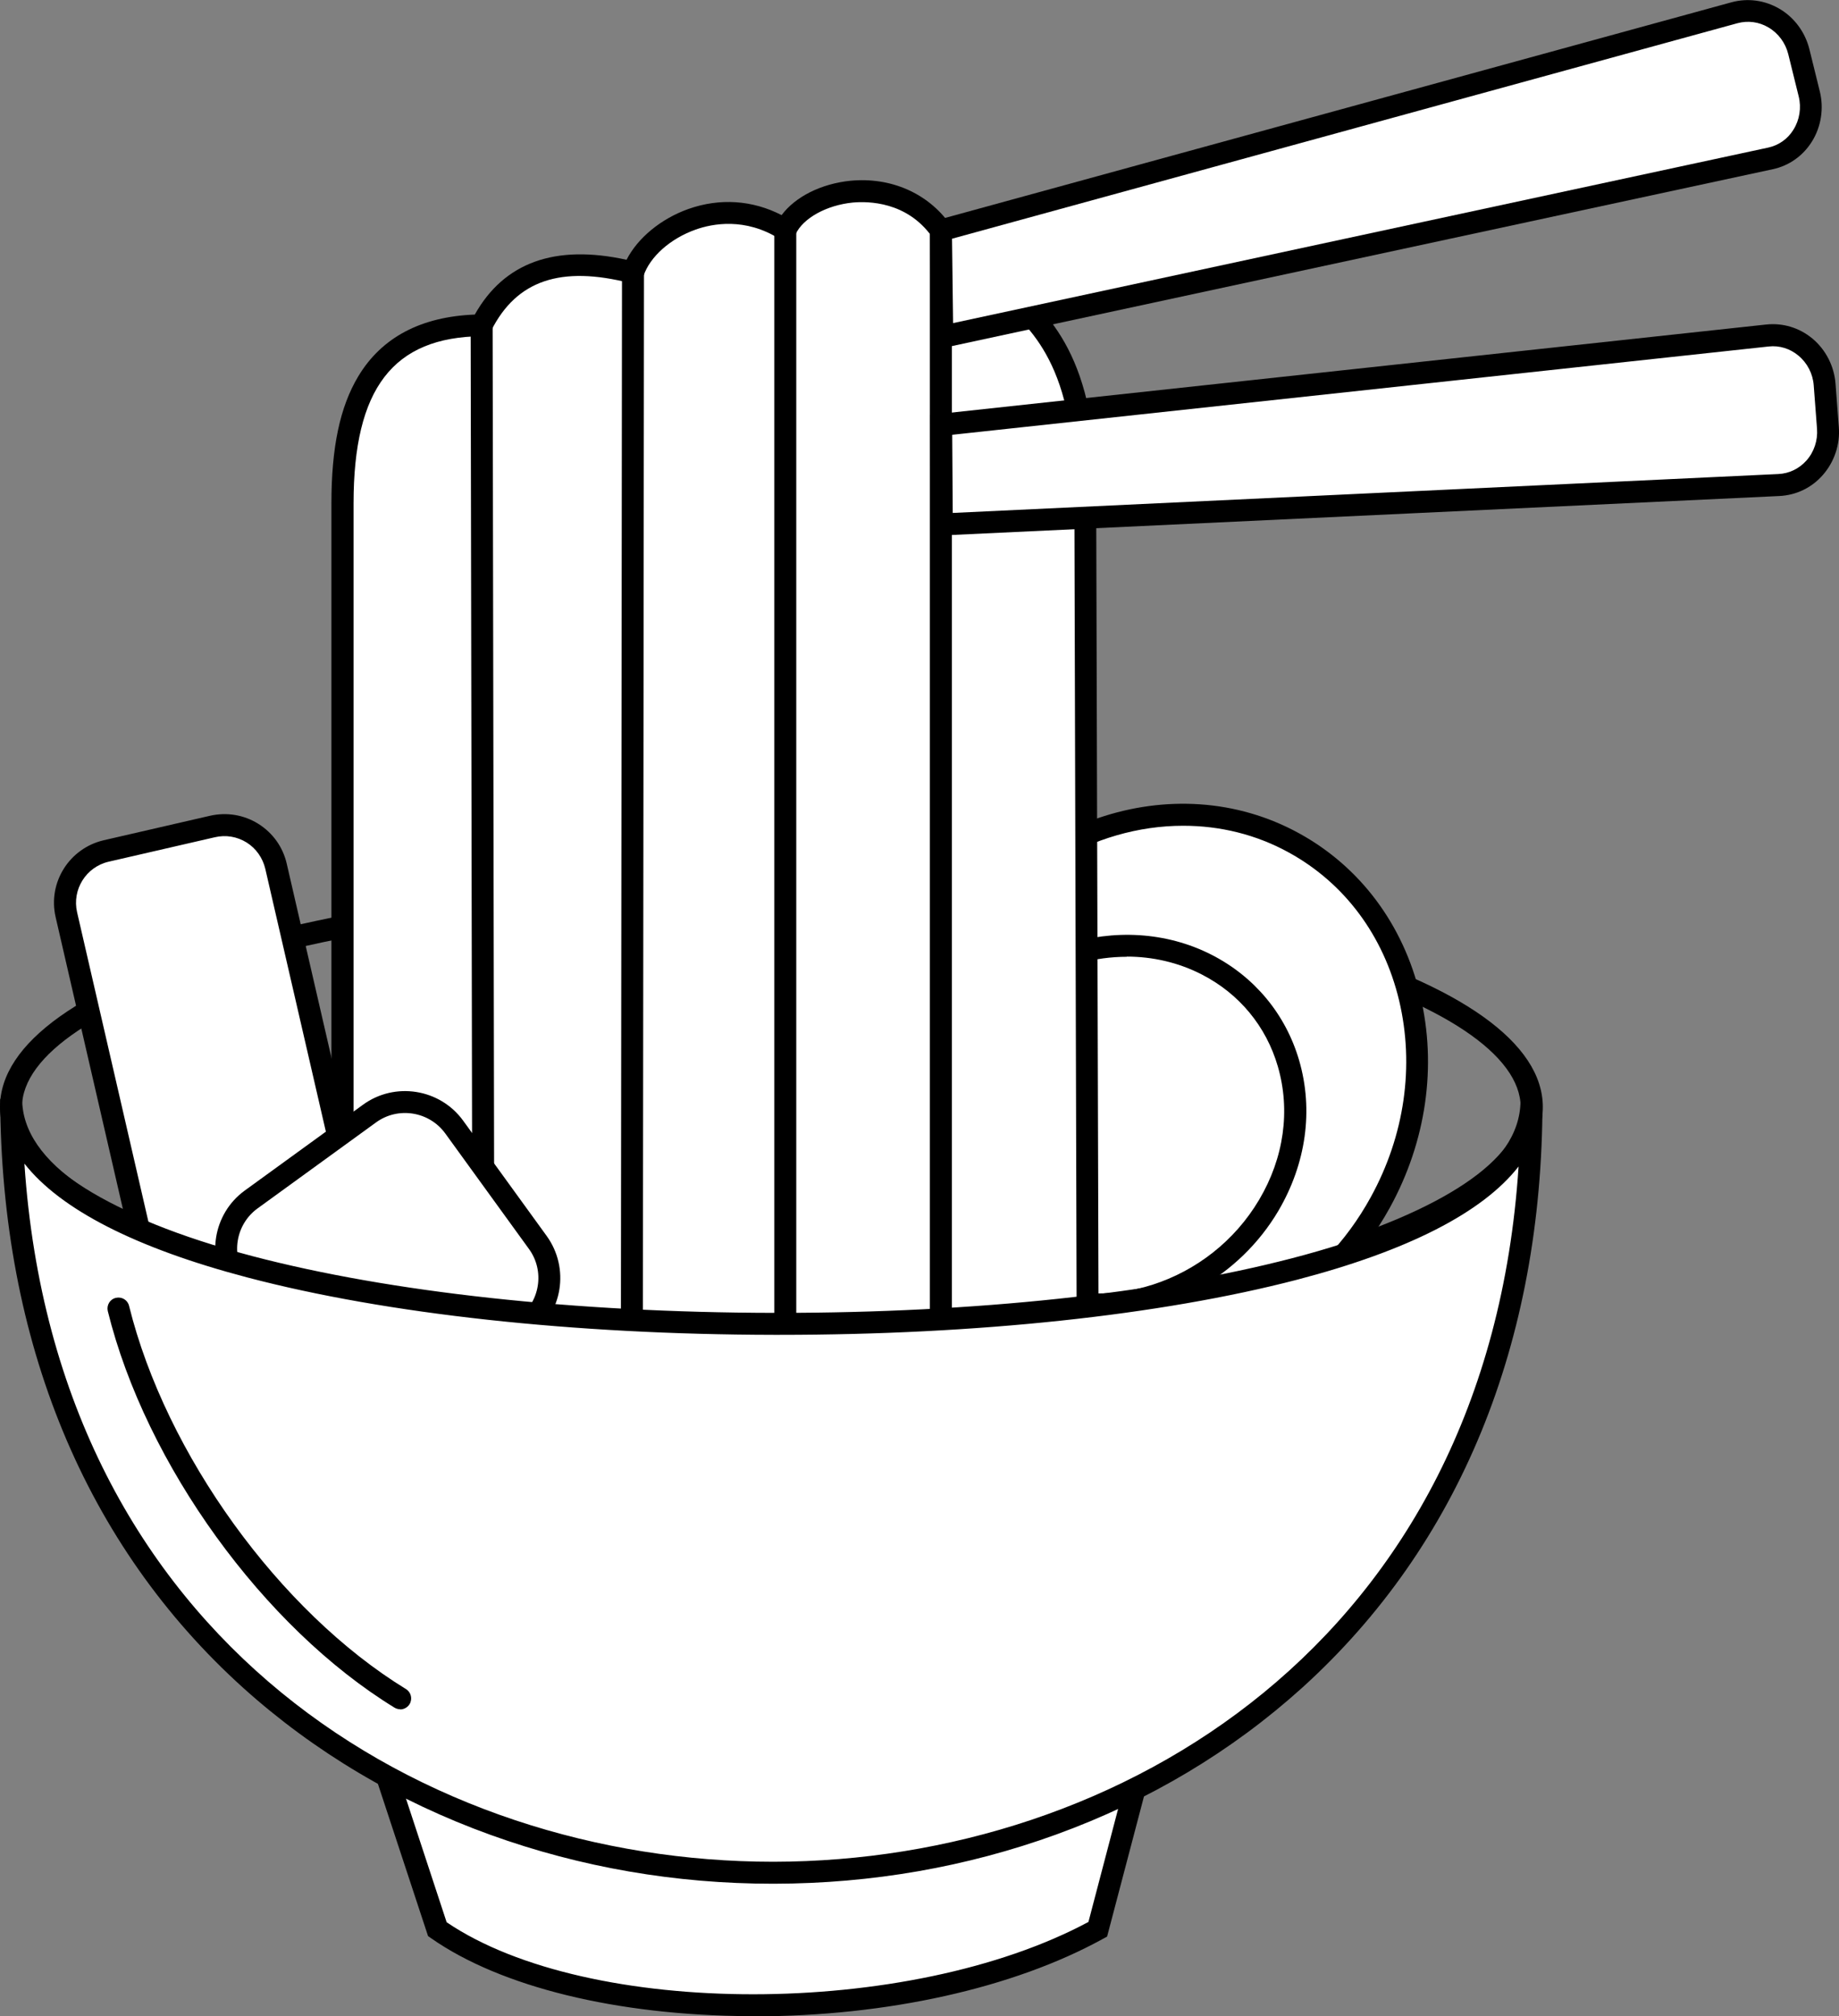 <?xml version="1.0" encoding="UTF-8"?><svg id="_レイヤー_1" xmlns="http://www.w3.org/2000/svg" viewBox="0 0 105.43 115.56"><rect x="0" y="0" width="105.43" height="115.56" fill="#808080" stroke="none"/><defs><style>.cls-1{fill:#000;}.cls-1,.cls-2{stroke-width:0px;}.cls-2{fill:#fff;}</style></defs><path class="cls-1" d="M44.22,76.59c-11.7,0-22.71-1.31-31-3.69-8.53-2.45-13.22-5.8-13.22-9.45s4.7-7,13.22-9.45c8.29-2.38,19.3-3.69,31-3.69s22.71,1.31,31,3.69c8.53,2.45,13.23,5.8,13.23,9.45s-4.7,7-13.23,9.45c-8.29,2.38-19.3,3.69-31,3.69ZM44.22,51.59c-11.59,0-22.47,1.29-30.65,3.64-7.82,2.24-12.31,5.25-12.31,8.23s4.49,5.99,12.31,8.23c8.18,2.35,19.06,3.64,30.65,3.64s22.47-1.29,30.65-3.64c7.82-2.24,12.31-5.25,12.31-8.23s-4.49-5.99-12.31-8.23c-8.18-2.35-19.07-3.64-30.65-3.64Z"/><path class="cls-2" d="M22,101.22h43.41l-2.46,9.36c-10.83,5.97-29.79,5.65-37.87,0l-3.08-9.36ZM22,101.22"/><path class="cls-1" d="M43.27,115.56c-.1,0-.2,0-.3,0-7.6-.04-14.26-1.67-18.26-4.47l-.17-.12-3.42-10.38h45.09l-2.74,10.41-.24.13c-5.12,2.82-12.39,4.44-19.97,4.44ZM25.61,110.18c8.13,5.51,26.5,5.5,36.79-.02l2.18-8.3H22.87l2.74,8.33Z"/><path class="cls-2" d="M79.13,68.91c-4.17,7.58-13.14,10.66-20.04,6.87-6.9-3.79-9.11-13.01-4.94-20.6,4.17-7.58,13.14-10.66,20.04-6.87,6.9,3.79,9.11,13.01,4.94,20.6"/><path class="cls-1" d="M65.45,78.03c-2.29,0-4.57-.55-6.66-1.7-7.19-3.95-9.52-13.58-5.19-21.45,4.33-7.88,13.7-11.07,20.89-7.11,3.49,1.92,5.96,5.22,6.93,9.28.97,4.04.35,8.37-1.74,12.17-3.07,5.58-8.67,8.81-14.23,8.81ZM67.83,47.33c-5.12,0-10.29,2.99-13.12,8.16-3.99,7.27-1.89,16.12,4.7,19.74,1.9,1.05,3.98,1.54,6.06,1.54,5.12,0,10.29-2.99,13.12-8.16,1.94-3.53,2.51-7.53,1.62-11.27-.89-3.72-3.13-6.72-6.31-8.47-1.9-1.05-3.98-1.54-6.06-1.54Z"/><path class="cls-2" d="M72.74,69.09c-3,5.08-9.45,7.14-14.41,4.6-4.96-2.54-6.55-8.71-3.56-13.79,3-5.08,9.45-7.14,14.41-4.6,4.96,2.54,6.55,8.71,3.56,13.79"/><path class="cls-1" d="M62.9,75.4c-1.67,0-3.33-.37-4.85-1.15-2.46-1.26-4.24-3.41-5.01-6.06-.83-2.85-.4-5.91,1.19-8.62,3.16-5.35,10-7.52,15.24-4.84,2.46,1.26,4.24,3.41,5.01,6.05.83,2.85.4,5.91-1.19,8.62h0c-2.24,3.79-6.33,5.99-10.39,5.99ZM64.6,54.84c-3.62,0-7.28,1.97-9.29,5.37-1.42,2.4-1.8,5.11-1.07,7.63.67,2.31,2.22,4.18,4.37,5.28,4.66,2.39,10.75.43,13.58-4.36h0c1.42-2.4,1.8-5.11,1.07-7.63-.67-2.31-2.22-4.18-4.37-5.28-1.35-.69-2.82-1.02-4.29-1.02Z"/><path class="cls-2" d="M19.63,28.86c0-5.03,1.22-10.15,7.97-10.21,1.87-3.68,5.28-3.89,8.69-3.02.84-2.48,5.07-4.77,8.74-2.45,1.07-2.38,6.41-3.5,8.91.03,2.62,3.88,7.86,3.83,8.27,13.93l.15,54.81H19.63V28.86ZM19.63,28.86"/><path class="cls-1" d="M63.01,82.59H19V28.86c0-3.22.49-5.54,1.54-7.29,1.34-2.23,3.59-3.42,6.68-3.54,1.68-2.99,4.6-4.04,8.7-3.14.64-1.25,1.97-2.35,3.54-2.91,1.81-.64,3.68-.51,5.35.35.78-1.05,2.26-1.8,3.95-1.97,2.31-.22,4.43.71,5.7,2.49h0c.73,1.1,1.71,1.87,2.74,2.68,2.5,1.98,5.34,4.23,5.64,11.59v.02s.16,55.44.16,55.44ZM20.26,81.33h41.48l-.15-54.17c-.28-6.77-2.77-8.74-5.17-10.64-1.06-.84-2.15-1.71-2.99-2.95-1.44-2.02-3.65-2.04-4.54-1.96-1.51.15-2.86.9-3.28,1.82l-.3.66-.61-.39c-1.98-1.25-3.87-.88-4.82-.54-1.44.51-2.62,1.55-2.99,2.66l-.19.55-.56-.14c-3.99-1.02-6.52-.16-7.97,2.7l-.17.34h-.38c-5.09.05-7.35,3-7.35,9.58v52.47Z"/><path class="cls-2" d="M103.13,2.96l.6,2.43c.41,1.64-.58,3.33-2.23,3.69l-47.48,10.23-.07-6.09L99.44.73c1.63-.45,3.28.59,3.69,2.23h0ZM103.13,2.96"/><path class="cls-1" d="M53.4,20.08l-.09-7.35L99.27.13c.93-.25,1.9-.12,2.74.37.86.5,1.48,1.35,1.72,2.31h0s.6,2.43.6,2.43c.24.97.08,2.02-.45,2.87-.51.82-1.31,1.39-2.25,1.59l-48.23,10.39ZM54.58,13.69l.06,4.83,46.73-10.06c.6-.13,1.12-.49,1.45-1.03.35-.56.46-1.25.3-1.9l-.6-2.43c-.16-.64-.57-1.2-1.14-1.53-.54-.32-1.17-.4-1.77-.24l-45.02,12.35Z"/><path class="cls-2" d="M104.6,22.03l.19,2.5c.13,1.68-1.11,3.2-2.8,3.27l-48,2.26-.04-5.71,47.36-5.12c1.68-.18,3.14,1.12,3.27,2.8h0ZM104.6,22.03"/><path class="cls-1" d="M53.37,30.72l-.04-6.94,47.93-5.18c.95-.1,1.89.18,2.64.8.77.64,1.25,1.58,1.33,2.58l.19,2.5c.08,1-.26,2-.92,2.75-.64.73-1.52,1.15-2.48,1.2l-48.65,2.29ZM54.59,24.92l.03,4.48,47.34-2.23c.61-.03,1.18-.3,1.6-.77.44-.49.66-1.16.61-1.82l-.19-2.5c-.05-.66-.37-1.28-.88-1.7-.48-.4-1.09-.59-1.7-.52l-46.8,5.06Z"/><path class="cls-2" d="M6.09,48.78l6.08-1.4c1.64-.38,3.27.64,3.65,2.28l5.03,21.82c.38,1.64-.64,3.27-2.28,3.65l-6.08,1.4c-1.64.38-3.27-.64-3.65-2.28l-5.03-21.82c-.38-1.65.64-3.27,2.28-3.65h0ZM6.09,48.78"/><path class="cls-1" d="M11.8,77.24c-1.67,0-3.19-1.15-3.58-2.85l-5.03-21.82c-.46-1.98.78-3.95,2.76-4.41l6.08-1.4c.96-.22,1.95-.06,2.78.46.83.52,1.41,1.33,1.63,2.29l5.03,21.82c.45,1.98-.78,3.95-2.76,4.41l-6.08,1.4c-.28.06-.55.09-.83.09ZM6.23,49.39c-1.3.3-2.11,1.6-1.81,2.9l5.03,21.82c.3,1.3,1.6,2.11,2.9,1.81l6.08-1.4c1.3-.3,2.11-1.6,1.81-2.9l-5.03-21.82c-.15-.63-.53-1.17-1.07-1.51-.55-.34-1.19-.45-1.83-.3l-6.08,1.4Z"/><line class="cls-2" x1="27.61" y1="18.65" x2="27.7" y2="74.76"/><rect class="cls-1" x="27.03" y="18.65" width="1.26" height="56.11" transform="translate(-.08 .05) rotate(-.1)"/><path class="cls-2" d="M14.4,68.75l6.78-4.92c1.56-1.13,3.73-.79,4.86.77l4.79,6.61c1.13,1.56.79,3.73-.77,4.86l-6.78,4.92c-1.56,1.13-3.73.79-4.86-.77l-4.79-6.61c-1.13-1.56-.79-3.73.77-4.86h0ZM14.4,68.75"/><path class="cls-1" d="M21.24,82.29c-.22,0-.43-.02-.65-.05-1.08-.17-2.03-.76-2.68-1.65l-4.79-6.61c-1.33-1.83-.92-4.41.91-5.74h0l6.78-4.92c1.83-1.33,4.41-.92,5.74.91l4.79,6.61c1.33,1.84.92,4.41-.91,5.74l-6.78,4.92c-.71.52-1.55.79-2.41.79ZM14.77,69.26c-1.27.92-1.56,2.71-.63,3.98l4.79,6.61c.45.62,1.11,1.03,1.86,1.14.75.12,1.5-.06,2.12-.51l6.78-4.92c1.27-.92,1.56-2.71.63-3.98l-4.79-6.61c-.92-1.27-2.71-1.56-3.98-.63l-6.78,4.92h0Z"/><path class="cls-2" d="M.64,62.99c.06,16.99,87.03,17.34,87.16.15-.01,58.93-86.97,59-87.16-.15h0ZM.64,62.99"/><path class="cls-1" d="M44.31,107.97c-5.58,0-11.02-.94-16.16-2.79-5.36-1.93-10.13-4.77-14.2-8.43C4.88,88.57.06,76.89.01,62.99H.01s0,0,0,0h1.26c0,1.82,1.18,3.53,3.49,5.07,2.25,1.51,5.52,2.83,9.72,3.94,7.89,2.07,18.49,3.23,29.86,3.25.11,0,.23,0,.34,0,11.2,0,21.61-1.11,29.35-3.12,4.17-1.08,7.42-2.4,9.65-3.9,2.3-1.55,3.47-3.26,3.49-5.1h1.26c0,13.83-4.76,25.44-13.77,33.6-4.04,3.65-8.79,6.49-14.11,8.42-5.13,1.86-10.57,2.81-16.17,2.82h-.07ZM1.4,66.71c1.85,27.46,23.11,40,42.91,40h.07c19.73-.03,40.9-12.54,42.68-39.85-2.05,2.63-6.34,4.83-12.7,6.49-7.84,2.04-18.36,3.16-29.67,3.16-.11,0-.23,0-.34,0-11.47-.02-22.19-1.19-30.17-3.29-6.39-1.68-10.7-3.89-12.76-6.5Z"/><line class="cls-2" x1="45.04" y1="13.18" x2="45" y2="75.72"/><rect class="cls-1" x="44.39" y="13.18" width="1.26" height="62.54"/><line class="cls-2" x1="53.95" y1="13.22" x2="53.93" y2="76.18"/><rect class="cls-1" x="53.31" y="13.22" width="1.26" height="62.97"/><line class="cls-2" x1="36.29" y1="15.63" x2="36.22" y2="75.97"/><rect class="cls-1" x="6.09" y="45.17" width="60.34" height="1.26" transform="translate(-9.58 82) rotate(-89.94)"/><path class="cls-2" d="M6.8,74.99c2,8.1,8.3,17.54,16.16,22.35"/><path class="cls-1" d="M22.95,97.97c-.11,0-.23-.03-.33-.09-7.51-4.6-14.27-13.95-16.44-22.73-.08-.34.12-.68.46-.76.34-.08.68.12.76.46,2.1,8.49,8.62,17.52,15.87,21.96.3.18.39.57.21.87-.12.19-.33.3-.54.3Z"/></svg>